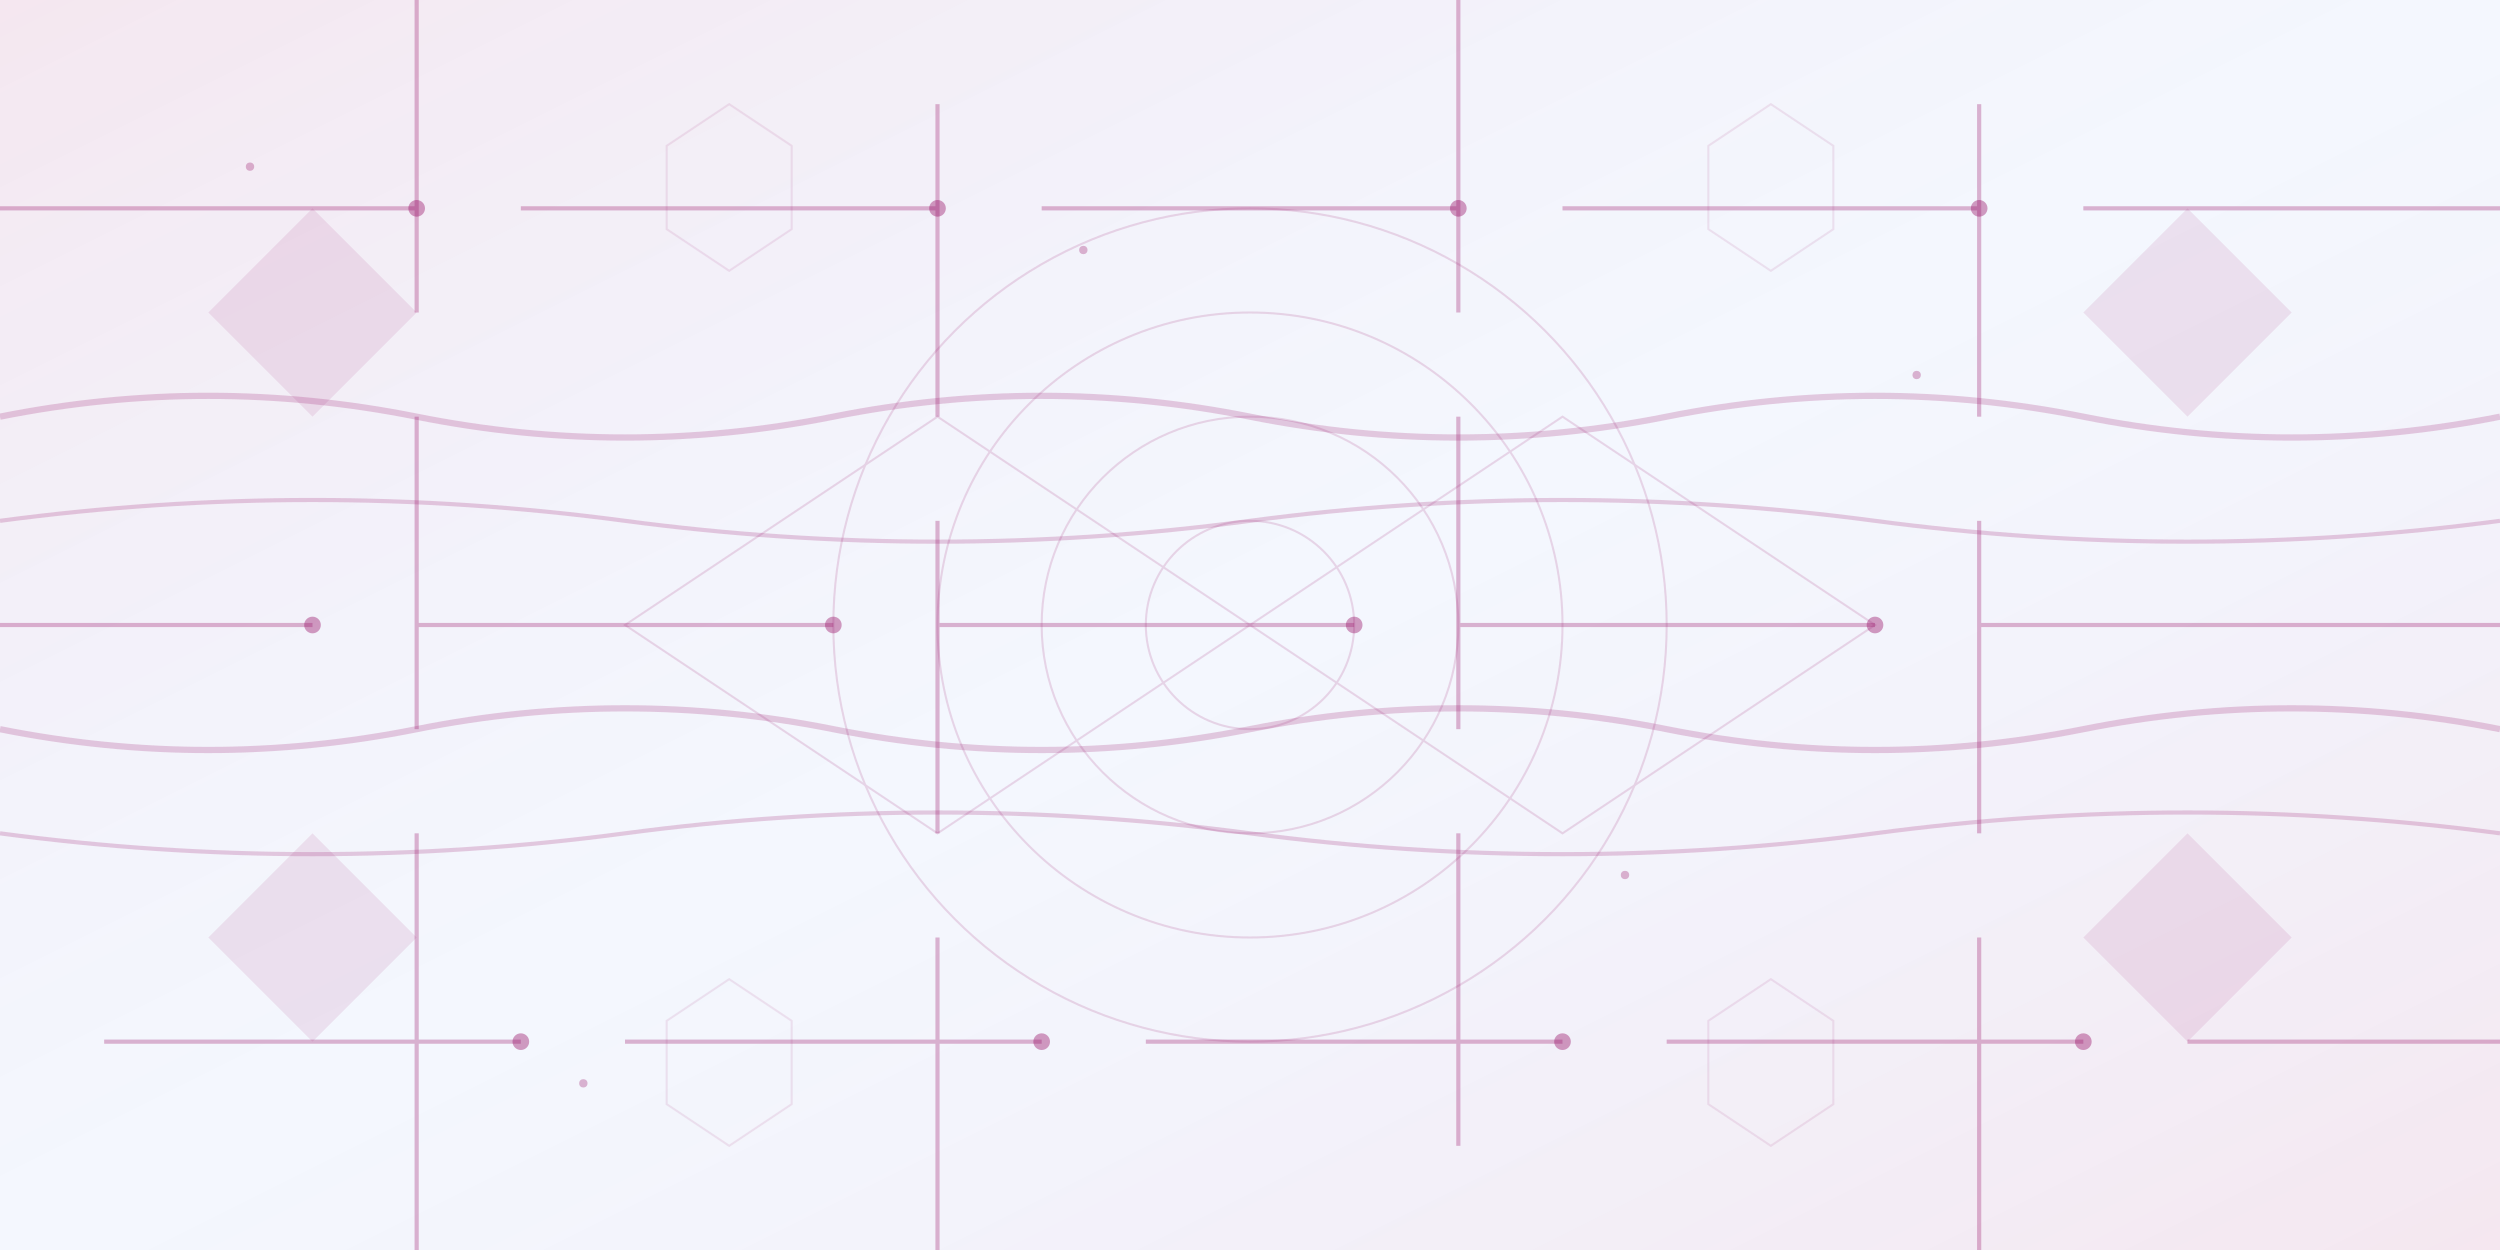 <svg width="1200" height="600" viewBox="0 0 1200 600" fill="none" xmlns="http://www.w3.org/2000/svg">
  <!-- Gradient background -->
  <defs>
    <linearGradient id="bgGradient" x1="0%" y1="0%" x2="100%" y2="100%">
      <stop offset="0%" style="stop-color:#960c64;stop-opacity:0.1"/>
      <stop offset="50%" style="stop-color:#2563eb;stop-opacity:0.05"/>
      <stop offset="100%" style="stop-color:#960c64;stop-opacity:0.1"/>
    </linearGradient>
    
    <radialGradient id="centerGlow" cx="50%" cy="50%" r="50%">
      <stop offset="0%" style="stop-color:#960c64;stop-opacity:0.2"/>
      <stop offset="100%" style="stop-color:#960c64;stop-opacity:0"/>
    </radialGradient>
  </defs>
  
  <rect width="1200" height="600" fill="url(#bgGradient)"/>
  <ellipse cx="600" cy="300" rx="400" ry="200" fill="url(#centerGradient)"/>
  
  <!-- Abstract circuit patterns -->
  <g opacity="0.3">
    <!-- Horizontal circuit lines -->
    <line x1="0" y1="100" x2="200" y2="100" stroke="#960c64" stroke-width="2"/>
    <line x1="250" y1="100" x2="450" y2="100" stroke="#960c64" stroke-width="2"/>
    <line x1="500" y1="100" x2="700" y2="100" stroke="#960c64" stroke-width="2"/>
    <line x1="750" y1="100" x2="950" y2="100" stroke="#960c64" stroke-width="2"/>
    <line x1="1000" y1="100" x2="1200" y2="100" stroke="#960c64" stroke-width="2"/>
    
    <line x1="0" y1="300" x2="150" y2="300" stroke="#960c64" stroke-width="2"/>
    <line x1="200" y1="300" x2="400" y2="300" stroke="#960c64" stroke-width="2"/>
    <line x1="450" y1="300" x2="650" y2="300" stroke="#960c64" stroke-width="2"/>
    <line x1="700" y1="300" x2="900" y2="300" stroke="#960c64" stroke-width="2"/>
    <line x1="950" y1="300" x2="1200" y2="300" stroke="#960c64" stroke-width="2"/>
    
    <line x1="50" y1="500" x2="250" y2="500" stroke="#960c64" stroke-width="2"/>
    <line x1="300" y1="500" x2="500" y2="500" stroke="#960c64" stroke-width="2"/>
    <line x1="550" y1="500" x2="750" y2="500" stroke="#960c64" stroke-width="2"/>
    <line x1="800" y1="500" x2="1000" y2="500" stroke="#960c64" stroke-width="2"/>
    <line x1="1050" y1="500" x2="1200" y2="500" stroke="#960c64" stroke-width="2"/>
    
    <!-- Vertical circuit lines -->
    <line x1="200" y1="0" x2="200" y2="150" stroke="#960c64" stroke-width="2"/>
    <line x1="200" y1="200" x2="200" y2="350" stroke="#960c64" stroke-width="2"/>
    <line x1="200" y1="400" x2="200" y2="600" stroke="#960c64" stroke-width="2"/>
    
    <line x1="450" y1="50" x2="450" y2="200" stroke="#960c64" stroke-width="2"/>
    <line x1="450" y1="250" x2="450" y2="400" stroke="#960c64" stroke-width="2"/>
    <line x1="450" y1="450" x2="450" y2="600" stroke="#960c64" stroke-width="2"/>
    
    <line x1="700" y1="0" x2="700" y2="150" stroke="#960c64" stroke-width="2"/>
    <line x1="700" y1="200" x2="700" y2="350" stroke="#960c64" stroke-width="2"/>
    <line x1="700" y1="400" x2="700" y2="550" stroke="#960c64" stroke-width="2"/>
    
    <line x1="950" y1="50" x2="950" y2="200" stroke="#960c64" stroke-width="2"/>
    <line x1="950" y1="250" x2="950" y2="400" stroke="#960c64" stroke-width="2"/>
    <line x1="950" y1="450" x2="950" y2="600" stroke="#960c64" stroke-width="2"/>
  </g>
  
  <!-- Circuit nodes and junctions -->
  <g opacity="0.4">
    <circle cx="200" cy="100" r="4" fill="#960c64"/>
    <circle cx="450" cy="100" r="4" fill="#960c64"/>
    <circle cx="700" cy="100" r="4" fill="#960c64"/>
    <circle cx="950" cy="100" r="4" fill="#960c64"/>
    
    <circle cx="150" cy="300" r="4" fill="#960c64"/>
    <circle cx="400" cy="300" r="4" fill="#960c64"/>
    <circle cx="650" cy="300" r="4" fill="#960c64"/>
    <circle cx="900" cy="300" r="4" fill="#960c64"/>
    
    <circle cx="250" cy="500" r="4" fill="#960c64"/>
    <circle cx="500" cy="500" r="4" fill="#960c64"/>
    <circle cx="750" cy="500" r="4" fill="#960c64"/>
    <circle cx="1000" cy="500" r="4" fill="#960c64"/>
  </g>
  
  <!-- Energy flow waves -->
  <g opacity="0.2">
    <path d="M0 200 Q100 180 200 200 T400 200 T600 200 T800 200 T1000 200 T1200 200" 
          stroke="#960c64" stroke-width="3" fill="none"/>
    <path d="M0 250 Q150 230 300 250 T600 250 T900 250 T1200 250" 
          stroke="#960c64" stroke-width="2" fill="none"/>
    <path d="M0 350 Q100 370 200 350 T400 350 T600 350 T800 350 T1000 350 T1200 350" 
          stroke="#960c64" stroke-width="3" fill="none"/>
    <path d="M0 400 Q150 420 300 400 T600 400 T900 400 T1200 400" 
          stroke="#960c64" stroke-width="2" fill="none"/>
  </g>
  
  <!-- Data transmission patterns -->
  <g opacity="0.15">
    <!-- Radiating circles from center -->
    <circle cx="600" cy="300" r="50" fill="none" stroke="#960c64" stroke-width="1"/>
    <circle cx="600" cy="300" r="100" fill="none" stroke="#960c64" stroke-width="1"/>
    <circle cx="600" cy="300" r="150" fill="none" stroke="#960c64" stroke-width="1"/>
    <circle cx="600" cy="300" r="200" fill="none" stroke="#960c64" stroke-width="1"/>
    
    <!-- Signal transmission lines -->
    <path d="M600 300 L750 200 L900 300 L750 400 Z" fill="none" stroke="#960c64" stroke-width="1"/>
    <path d="M600 300 L450 200 L300 300 L450 400 Z" fill="none" stroke="#960c64" stroke-width="1"/>
  </g>
  
  <!-- Abstract geometric shapes -->
  <g opacity="0.1">
    <polygon points="100,150 150,100 200,150 150,200" fill="#960c64"/>
    <polygon points="1000,150 1050,100 1100,150 1050,200" fill="#960c64"/>
    <polygon points="100,450 150,400 200,450 150,500" fill="#960c64"/>
    <polygon points="1000,450 1050,400 1100,450 1050,500" fill="#960c64"/>
    
    <!-- Hexagonal patterns -->
    <polygon points="350,50 380,70 380,110 350,130 320,110 320,70" fill="none" stroke="#960c64" stroke-width="1"/>
    <polygon points="850,50 880,70 880,110 850,130 820,110 820,70" fill="none" stroke="#960c64" stroke-width="1"/>
    <polygon points="350,470 380,490 380,530 350,550 320,530 320,490" fill="none" stroke="#960c64" stroke-width="1"/>
    <polygon points="850,470 880,490 880,530 850,550 820,530 820,490" fill="none" stroke="#960c64" stroke-width="1"/>
  </g>
  
  <!-- Floating energy particles -->
  <g opacity="0.3">
    <circle cx="120" cy="80" r="2" fill="#960c64">
      <animate attributeName="cy" values="80;90;80" dur="3s" repeatCount="indefinite"/>
    </circle>
    <circle cx="280" cy="520" r="2" fill="#960c64">
      <animate attributeName="cy" values="520;510;520" dur="4s" repeatCount="indefinite"/>
    </circle>
    <circle cx="920" cy="180" r="2" fill="#960c64">
      <animate attributeName="cy" values="180;190;180" dur="3.5s" repeatCount="indefinite"/>
    </circle>
    <circle cx="780" cy="420" r="2" fill="#960c64">
      <animate attributeName="cy" values="420;410;420" dur="2.5s" repeatCount="indefinite"/>
    </circle>
    <circle cx="520" cy="120" r="2" fill="#960c64">
      <animate attributeName="cy" values="120;130;120" dur="4.5s" repeatCount="indefinite"/>
    </circle>
  </g>
</svg>
